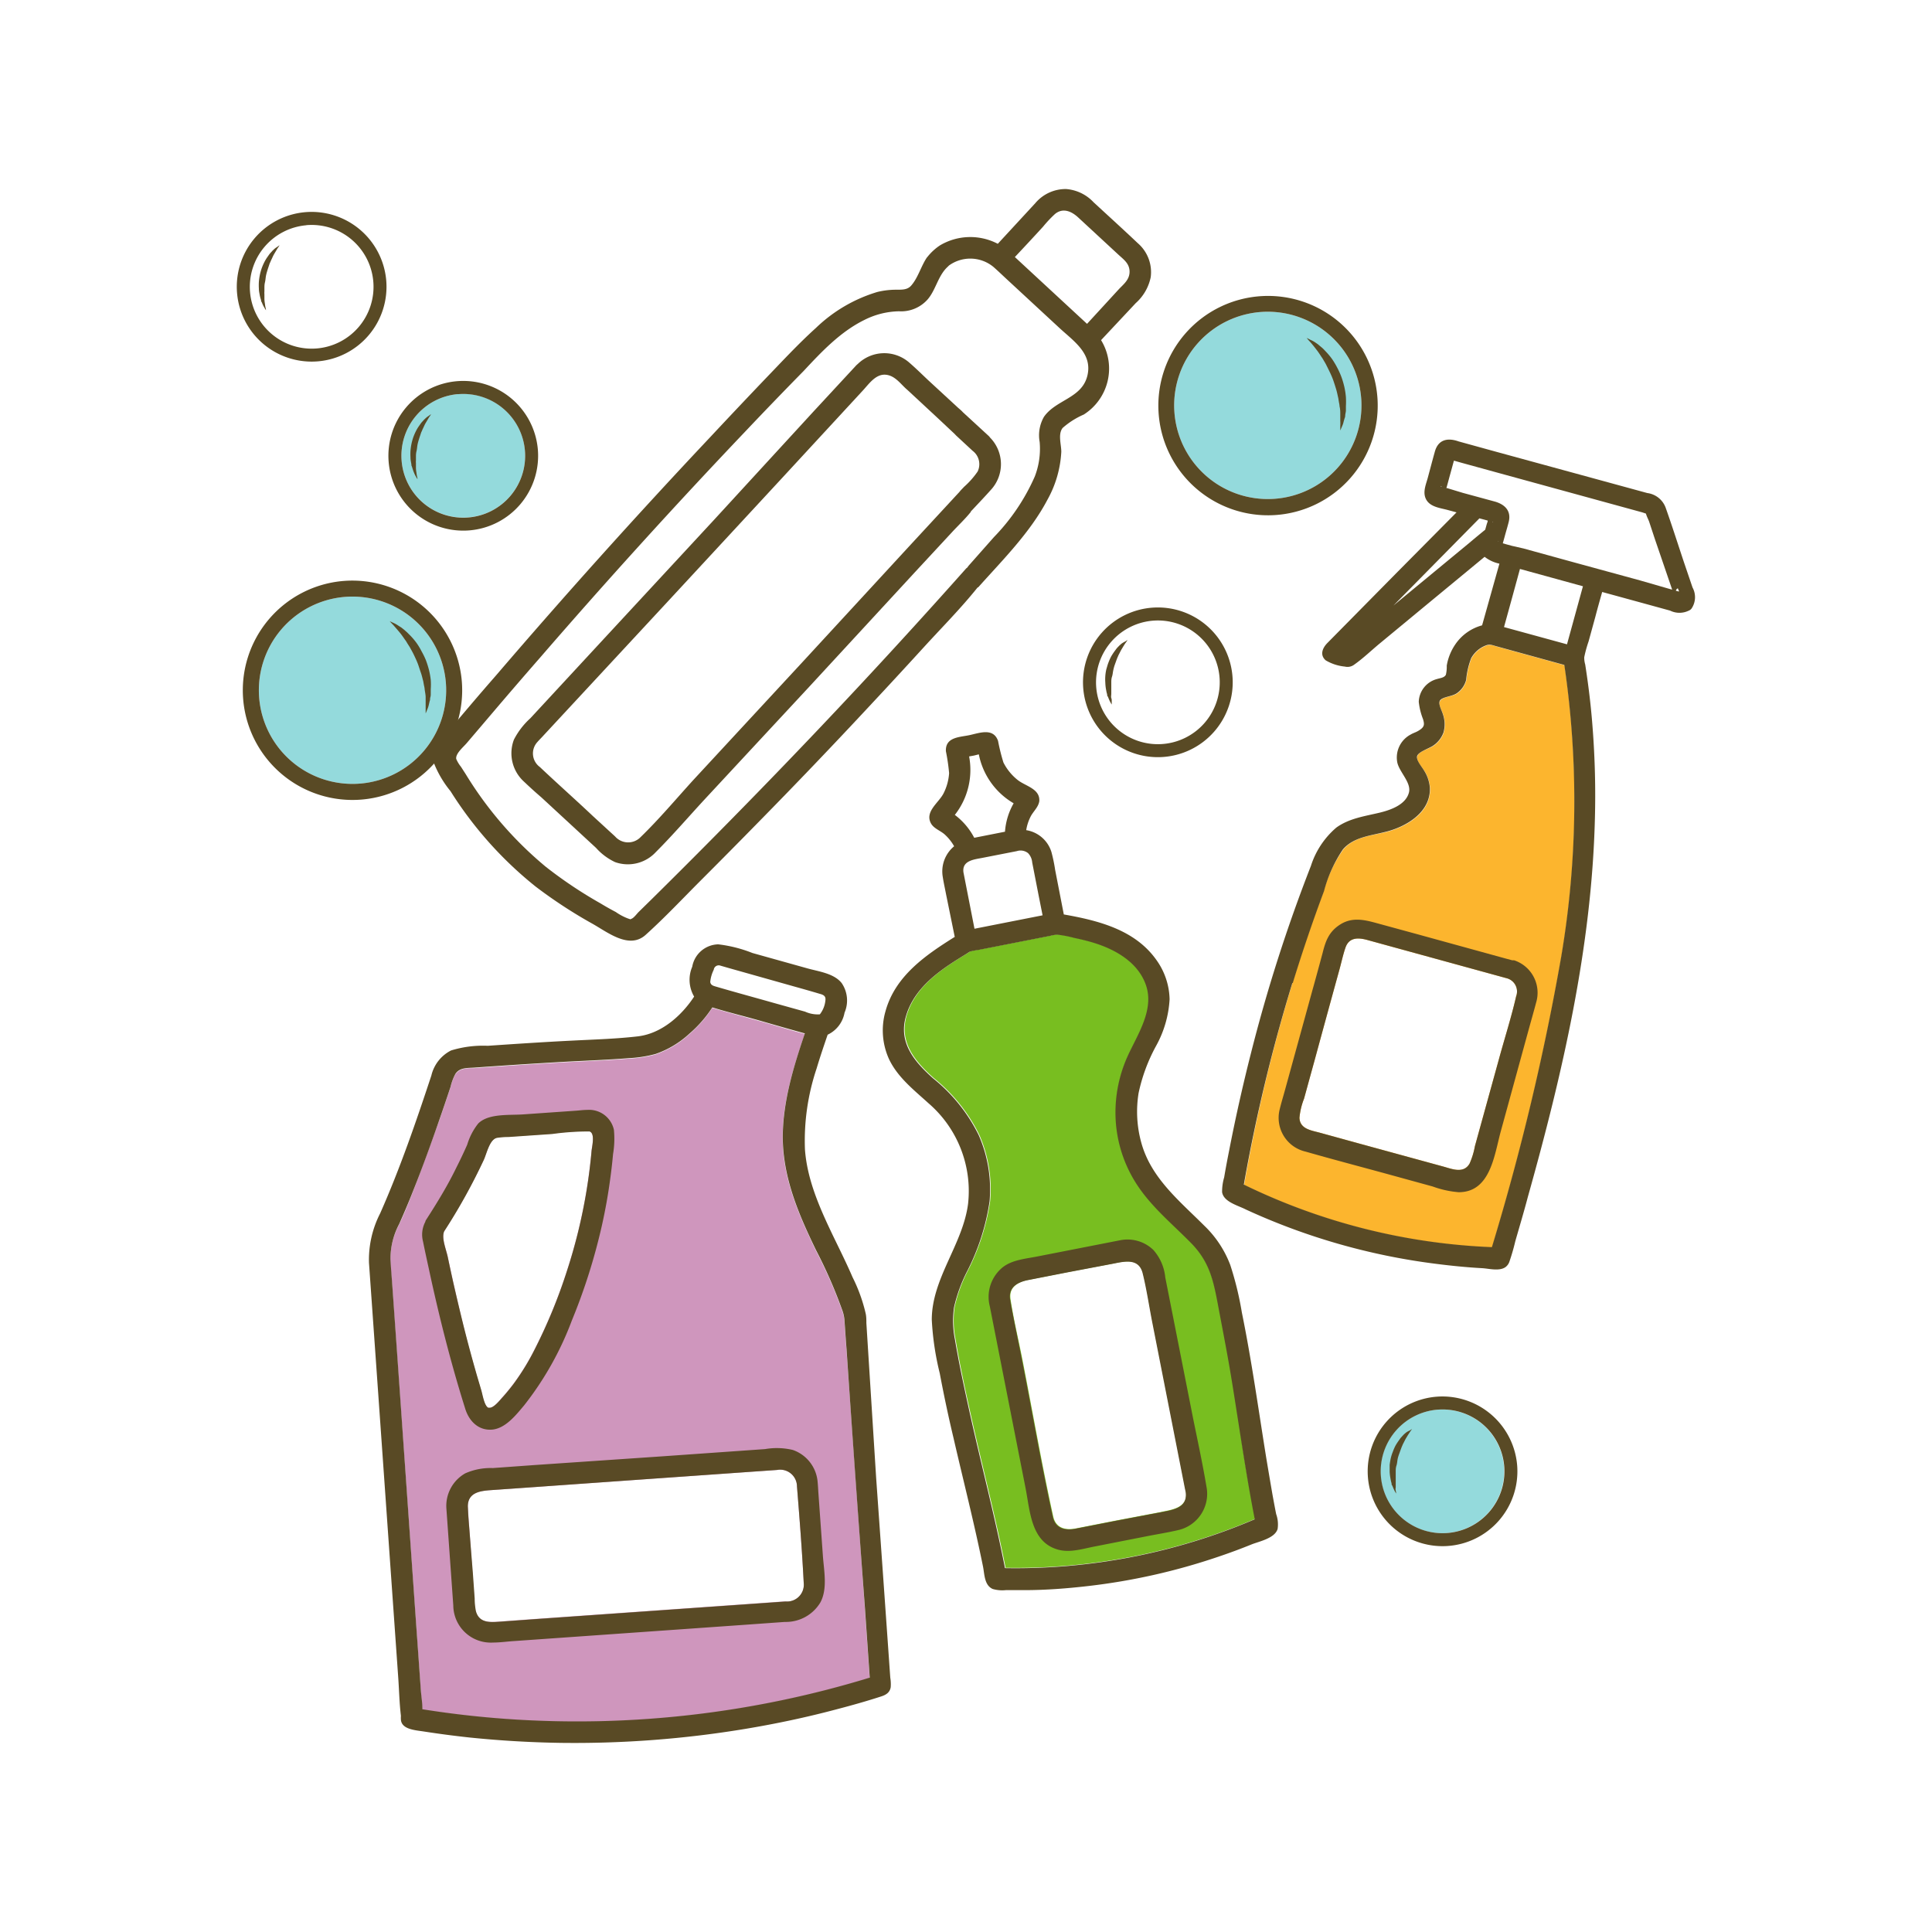 <?xml version="1.0" encoding="UTF-8"?> <svg xmlns="http://www.w3.org/2000/svg" viewBox="0 0 223 223"><defs><style>.cls-1{fill:#fff;}.cls-2{fill:#fcb52e;}.cls-3{fill:#78be20;}.cls-4{fill:#cf96bd;}.cls-5{fill:#94dadc;}.cls-6{fill:#594a25;}</style></defs><g id="Livello_2" data-name="Livello 2"><g id="Livello_1-2" data-name="Livello 1"><rect class="cls-1" width="223" height="223"></rect><path class="cls-2" d="M180.59,76.78l-7.78-2.14c-.47-.13-.8-.3-1.25-.12A3.24,3.24,0,0,0,169.84,76a9.37,9.37,0,0,0-.58,2.5,2.65,2.65,0,0,1-1.1,1.56c-.52.35-1.42.33-1.85.74s.13,1.19.26,1.65a3.54,3.54,0,0,1,.08,2.11,3.12,3.12,0,0,1-1.25,1.57c-.46.3-1.73.62-1.81,1.22s.63,1.28.85,1.68a4.28,4.28,0,0,1,.63,1.93c.12,2.88-2.83,4.56-5.25,5.12-1.68.39-3.6.57-4.79,2a15.7,15.7,0,0,0-2.25,4.79q-2,5.26-3.61,10.62a193.52,193.52,0,0,0-5.57,23.3A71.87,71.87,0,0,0,172.23,144a283.13,283.13,0,0,0,8-33.52A107.49,107.49,0,0,0,180.59,76.78ZM175,115c-.56,2.45-1.34,4.87-2,7.3l-2.76,10a8.82,8.82,0,0,1-.61,2c-.68,1.19-2,.64-3,.36l-9.87-2.7-4.43-1.22c-1-.27-2.3-.43-2.34-1.73a8,8,0,0,1,.53-2.2c.4-1.47.8-2.94,1.21-4.4q1.42-5.23,2.86-10.45c.24-.86.42-1.74.71-2.58.42-1.22,1.49-1.16,2.5-.89l16.1,4.42A1.58,1.58,0,0,1,175,115Z"></path><path class="cls-3" d="M143,164.08c-.25-1.58-.49-3.16-.75-4.74-.48-3-1.06-5.93-1.62-8.89-.51-2.66-1.13-5-3.07-7s-4.4-4-6.09-6.5a15.22,15.22,0,0,1-2.6-7.35,15.8,15.8,0,0,1,1.38-7.79c1.14-2.49,3.11-5.32,2.08-8.17-.95-2.6-3.54-4.08-6-4.85-.75-.23-1.5-.41-2.27-.57a13,13,0,0,0-1.92-.37,3.3,3.3,0,0,0-.8.12l-8.35,1.64a7.78,7.78,0,0,0-.94.18c-.15.07-.29.18-.44.27-.6.37-1.2.74-1.79,1.13-2.27,1.51-4.42,3.38-5.19,6.1-.85,3.05,1,5.22,3.13,7.13a19.35,19.35,0,0,1,5.27,6.55,15.61,15.61,0,0,1,1.26,7.66,26,26,0,0,1-2.6,8.09,17.47,17.47,0,0,0-1.5,4.13,11,11,0,0,0,.1,3.71c.48,2.85,1.09,5.7,1.72,8.52,1.33,6,2.88,11.88,4.06,17.88a70.34,70.34,0,0,0,28.87-5.67C144.12,171.59,143.53,167.83,143,164.08Zm-8.88,10.42-5.27,1-4.64.91c-1.19.24-2.34,0-2.64-1.37-1.32-6-2.38-12.12-3.57-18.18-.45-2.28-1-4.55-1.35-6.84-.24-1.4.74-2,1.93-2.27l4.64-.91,5.27-1c1.32-.26,3-.7,3.45,1.1s.74,3.79,1.11,5.67q1.89,9.57,3.76,19.14l.09.43C137.12,174,135.38,174.24,134.07,174.5Z"></path><path class="cls-4" d="M99.82,185.59q-1.06-14.85-2.11-29.7c-.09-1.16-.17-2.33-.25-3.5a4.39,4.39,0,0,0-.28-1.18,55.4,55.4,0,0,0-3-6.85c-2-4.17-3.87-8.4-3.84-13.12,0-4.09,1.24-8.05,2.55-11.9-1.75-.45-3.48-1-5.22-1.48s-3.66-1-5.46-1.52a14.2,14.2,0,0,1-2.68,3.06,11.1,11.1,0,0,1-3.86,2.31,14.26,14.26,0,0,1-3,.48c-2.76.22-5.53.31-8.29.47q-4.83.28-9.66.63c-.79,0-1.68,0-2.17.73a6.16,6.16,0,0,0-.56,1.5c-.41,1.24-.83,2.48-1.26,3.71-1,2.78-2,5.54-3.05,8.27-.51,1.3-1,2.58-1.62,3.85a8.54,8.54,0,0,0-1,4.05c0,1,.14,2,.21,3q.63,9,1.27,18l1.5,21.37c.18,2.47.35,4.95.53,7.42.05.71.14,1.44.18,2.16q5.39.85,10.84,1.19a115.39,115.39,0,0,0,40.79-4.84ZM52.28,147.83c-.2-.91-.4-1.83-.59-2.74s-.76-2.23-.42-3a68.24,68.24,0,0,0,4.57-8.24c.34-.73.67-2.37,1.52-2.55a8.42,8.42,0,0,1,1.33-.1l5.07-.35a30.37,30.37,0,0,1,4-.29c.09,0,.19,0,.28,0,.68.21.29,1.73.24,2.26-.14,1.57-.34,3.14-.6,4.7a62.4,62.4,0,0,1-2.23,9.11,60.79,60.79,0,0,1-3.73,9.08,27.19,27.19,0,0,1-2.45,4q-.59.78-1.23,1.5c-.33.35-1.15,1.44-1.67,1.27s-.71-1.59-.86-2.06c-.23-.79-.47-1.57-.69-2.36q-.7-2.46-1.32-4.93Q52.88,150.48,52.28,147.83Zm38.37,37-3.24.23-25.73,1.81-4,.29c-1.12.08-2.42.2-2.8-1.23a7.64,7.64,0,0,1-.14-1.44l-.21-2.94-.45-6.45L54,173.88c0-1.62,1.43-1.79,2.63-1.88l4-.28,13.14-.93,12.49-.88,3.43-.24a1.94,1.94,0,0,1,2.3,1.89c.3,3.71.59,7.43.78,11.15A1.94,1.94,0,0,1,90.65,184.85Z"></path><path class="cls-5" d="M166.05,162.7a7.14,7.14,0,1,1-6.7,7.54A7.14,7.14,0,0,1,166.05,162.7Z"></path><path class="cls-5" d="M157.13,46.18A10.81,10.81,0,1,1,145.71,36,10.82,10.82,0,0,1,157.13,46.18Z"></path><path class="cls-5" d="M51.46,78.75A10.81,10.81,0,1,1,39.77,68.9,10.82,10.82,0,0,1,51.46,78.75Z"></path><path class="cls-5" d="M52.86,45.49a7.14,7.14,0,1,1-6.5,7.72A7.14,7.14,0,0,1,52.86,45.49Z"></path><path class="cls-6" d="M139,141.47c-2.88-2.88-6.15-5.5-7.27-9.59a13.43,13.43,0,0,1-.31-5.71,19.92,19.92,0,0,1,2-5.41,12.54,12.54,0,0,0,1.58-5.42,8.06,8.06,0,0,0-1.54-4.56c-2.47-3.47-6.69-4.53-10.67-5.23l-1-5.14a18.1,18.1,0,0,0-.43-2.07,3.64,3.64,0,0,0-2.91-2.52,5.25,5.25,0,0,1,.51-1.57c.3-.59.9-1.08,1-1.78.1-1.45-1.63-1.73-2.52-2.46a6.08,6.08,0,0,1-1.62-2,22.64,22.64,0,0,1-.62-2.49c-.53-1.52-2.08-.94-3.24-.68s-2.86.2-2.78,1.87a23,23,0,0,1,.37,2.53,6,6,0,0,1-.64,2.33c-.53,1.06-2.14,2.07-1.49,3.4.31.64,1.06.87,1.58,1.31a5.44,5.44,0,0,1,1.13,1.4,3.76,3.76,0,0,0-1.31,3.55c.1.66.25,1.31.38,2l1,4.91c-3.39,2.12-6.89,4.53-8,8.61a8,8,0,0,0,.42,5.51c1,2.1,2.87,3.55,4.55,5.08a13.38,13.38,0,0,1,4.57,11.6c-.6,4.69-4.18,8.59-4.19,13.38a32.59,32.59,0,0,0,.92,6.19c.47,2.49,1,5,1.58,7.43,1.15,5,2.41,9.91,3.42,14.91.17.88.15,2.14,1.12,2.56a4,4,0,0,0,1.51.13h2.14c2.45,0,4.9-.19,7.34-.47a72.24,72.24,0,0,0,15-3.37c1.31-.44,2.61-.92,3.89-1.44.92-.36,2.69-.71,3-1.79a3.57,3.57,0,0,0-.17-1.71c-.14-.7-.27-1.41-.4-2.11-.25-1.43-.49-2.86-.73-4.29-.91-5.63-1.69-11.28-2.83-16.87A36.82,36.82,0,0,0,142,146,12.31,12.31,0,0,0,139,141.47Zm-27-31.65-.07,0ZM113.49,99l3.88-.76a1.39,1.39,0,0,1,1.29.23,1.73,1.73,0,0,1,.48,1.07l.73,3.75.47,2.36-7.51,1.48-.35.07-1.27-6.49C111,99.29,112.51,99.2,113.49,99ZM116,96l-3.55.7a7.82,7.82,0,0,0-2.24-2.64,8.41,8.41,0,0,0,1.65-6.75l.56-.1.56-.14A8.42,8.42,0,0,0,117,92.72,7.7,7.7,0,0,0,116,96Zm0,85c-1.18-6-2.73-11.91-4.06-17.88-.62-2.82-1.24-5.67-1.72-8.52a11,11,0,0,1-.1-3.71,17.47,17.47,0,0,1,1.5-4.13,26,26,0,0,0,2.6-8.09,15.61,15.61,0,0,0-1.26-7.66,19.35,19.35,0,0,0-5.27-6.55c-2.13-1.91-4-4.08-3.13-7.13.77-2.72,2.92-4.59,5.19-6.1.59-.39,1.19-.76,1.79-1.13.15-.09.29-.2.44-.27a7.78,7.78,0,0,1,.94-.18l8.35-1.64a3.3,3.3,0,0,1,.8-.12,13,13,0,0,1,1.92.37c.77.16,1.52.34,2.27.57,2.5.77,5.09,2.25,6,4.85,1,2.85-.94,5.68-2.08,8.17a15.8,15.8,0,0,0-1.38,7.79,15.22,15.22,0,0,0,2.6,7.35c1.69,2.48,4,4.37,6.09,6.5s2.56,4.31,3.07,7c.56,3,1.14,5.91,1.62,8.89.26,1.58.5,3.16.75,4.74.58,3.75,1.17,7.51,1.9,11.24A70.34,70.34,0,0,1,116,181Z"></path><path class="cls-6" d="M135.32,151.59l-.82-4.15a5.58,5.58,0,0,0-1.36-3.15,4.29,4.29,0,0,0-3.77-1.15l-9.6,1.88c-1.34.27-2.89.38-4,1.23a4.39,4.39,0,0,0-1.52,4.54l4.13,21c.51,2.61.62,6.17,3.69,7.06,1.36.4,2.8-.05,4.14-.32l6.11-1.2c1.21-.24,2.43-.43,3.63-.71a4.29,4.29,0,0,0,3.31-5c-.44-2.62-1-5.22-1.53-7.82Zm-18.72-1.54c-.24-1.4.74-2,1.93-2.27l4.64-.91,5.27-1c1.32-.26,3-.7,3.45,1.1s.74,3.79,1.11,5.67l3.76,19.14.09.43c.27,1.84-1.47,2.07-2.78,2.33l-5.27,1-4.64.91c-1.19.24-2.34,0-2.64-1.37-1.32-6-2.38-12.12-3.57-18.18C117.5,154.61,117,152.34,116.6,150.05Z"></path><path class="cls-6" d="M97.48,116.89a3.56,3.56,0,0,0-.33-3.42c-.89-1.12-2.64-1.33-3.93-1.69L86.85,110a15.55,15.55,0,0,0-3.95-1,3.12,3.12,0,0,0-3,2.59,3.82,3.82,0,0,0,.22,3.44c-1.47,2.24-3.79,4.27-6.49,4.59-2.49.29-5,.36-7.53.49-3.27.16-6.54.38-9.8.6a12.55,12.55,0,0,0-4.24.54,4.37,4.37,0,0,0-2.27,2.89c-1.77,5.36-3.62,10.74-5.91,15.91a11.73,11.73,0,0,0-1.29,5.72l.09,1.27,1.13,16,1.56,22.14.6,8.51c.1,1.43.13,2.88.3,4.31a1.21,1.21,0,0,1,0,.19,1.18,1.18,0,0,0,0,.2c0,1.23,1.64,1.31,2.67,1.47,1.74.27,3.5.5,5.25.69q5.25.54,10.51.62a120.57,120.57,0,0,0,21.3-1.61c3.56-.59,7.1-1.34,10.59-2.27,1.72-.45,3.43-.93,5.12-1.48.56-.18,1-.45,1.1-1.07a4.43,4.43,0,0,0-.05-1.09l-.18-2.56q-.72-10.25-1.45-20.49L100,152.71c0-.36,0-.74-.08-1.1a18.68,18.68,0,0,0-1.51-4.18c-.72-1.67-1.54-3.3-2.33-4.94-1.49-3.12-2.92-6.35-3.17-9.84a26.2,26.2,0,0,1,1.35-9.33c.39-1.31.83-2.6,1.27-3.89A3.48,3.48,0,0,0,97.48,116.89Zm-15.09-5a.58.58,0,0,1,.77-.43l.9.26,7.52,2.12c1,.28,2,.56,3,.86.37.1.73.21.7.68a3.09,3.09,0,0,1-.65,1.7,3.53,3.53,0,0,1-1.7-.31l-3.59-1c-2.22-.63-4.44-1.23-6.66-1.88-.31-.09-.65-.16-.7-.55A4,4,0,0,1,82.39,111.92Zm18,81.75a115.39,115.39,0,0,1-40.79,4.84q-5.44-.33-10.84-1.19c0-.72-.13-1.45-.18-2.16-.18-2.47-.35-4.95-.53-7.42l-1.5-21.37q-.63-9-1.27-18c-.07-1-.16-2-.21-3a8.54,8.54,0,0,1,1-4.05c.57-1.27,1.11-2.55,1.62-3.85,1.09-2.73,2.09-5.49,3.05-8.27.43-1.23.85-2.47,1.26-3.71a6.16,6.16,0,0,1,.56-1.5c.49-.75,1.38-.68,2.17-.73q4.83-.35,9.66-.63c2.76-.16,5.53-.25,8.29-.47a14.26,14.26,0,0,0,3-.48,11.1,11.1,0,0,0,3.86-2.31,14.2,14.2,0,0,0,2.68-3.06c1.8.56,3.65,1,5.46,1.52s3.47,1,5.22,1.48c-1.31,3.85-2.52,7.81-2.55,11.9,0,4.72,1.82,8.95,3.84,13.12a55.4,55.4,0,0,1,3,6.85,4.39,4.39,0,0,1,.28,1.18c.08,1.17.16,2.34.25,3.5q1,14.85,2.11,29.7Z"></path><path class="cls-6" d="M56.92,165c1.5-.21,2.66-1.7,3.58-2.79A36.51,36.51,0,0,0,66,152.43a68.26,68.26,0,0,0,3.46-10.92q.63-2.79,1-5.63c.12-.88.22-1.77.3-2.66a10.61,10.61,0,0,0,.1-2.81,2.93,2.93,0,0,0-3.09-2.3c-.42,0-.84.06-1.26.09l-6.15.43c-1.57.11-4-.13-5.17,1.06a7.31,7.31,0,0,0-1.26,2.43c-.4.91-.83,1.81-1.28,2.7-1,2.06-2.23,4.06-3.48,6a.61.61,0,0,0-.07.14l0,.05a3.16,3.16,0,0,0-.27,2.3c.21,1.05.44,2.1.67,3.15q.63,2.94,1.34,5.85c.84,3.43,1.77,6.83,2.83,10.2C54.1,164,55.23,165.2,56.92,165Zm-.51-2.49c-.5-.16-.71-1.59-.86-2.06-.23-.79-.47-1.57-.69-2.36q-.7-2.46-1.32-4.93-.66-2.64-1.26-5.29c-.2-.91-.4-1.83-.59-2.74s-.76-2.23-.42-3a68.24,68.24,0,0,0,4.57-8.24c.34-.73.67-2.37,1.52-2.55a8.42,8.42,0,0,1,1.33-.1l5.07-.35a30.37,30.37,0,0,1,4-.29c.09,0,.19,0,.28,0,.68.21.29,1.73.24,2.26-.14,1.57-.34,3.14-.6,4.7a62.4,62.4,0,0,1-2.23,9.11,60.79,60.79,0,0,1-3.73,9.08,27.19,27.19,0,0,1-2.45,4q-.59.78-1.23,1.5C57.75,161.55,56.93,162.64,56.41,162.47Z"></path><path class="cls-6" d="M94.37,171a4.28,4.28,0,0,0-2.86-3.64,8,8,0,0,0-3.2-.1l-11.92.84-14.66,1-4.85.35a7.22,7.22,0,0,0-3.18.61,4.32,4.32,0,0,0-2.18,4l.8,11.24a4.33,4.33,0,0,0,4.59,4.29c.81,0,1.61-.12,2.41-.17l27.09-1.91,4.18-.3a4.64,4.64,0,0,0,4.09-2.23c.87-1.58.42-3.69.3-5.42l-.51-7.14C94.44,172,94.42,171.53,94.37,171Zm-40.31,4.08L54,173.88c0-1.62,1.43-1.79,2.63-1.88l4-.28,13.14-.93,12.49-.88,3.43-.24a1.94,1.94,0,0,1,2.3,1.89c.3,3.71.59,7.43.78,11.15a1.94,1.94,0,0,1-2.07,2.14l-3.24.23-25.73,1.81-4,.29c-1.12.08-2.42.2-2.8-1.23a7.64,7.64,0,0,1-.14-1.44l-.21-2.94Z"></path><path class="cls-6" d="M52,91.32a44.21,44.21,0,0,0,9.81,11,55,55,0,0,0,6.57,4.3c1.78,1,4.25,3,6.15,1.28,2.22-2,4.31-4.23,6.44-6.36s4.35-4.37,6.51-6.58Q94,88.33,100.3,81.56q3.17-3.39,6.29-6.81c2.07-2.27,4.27-4.48,6.19-6.87a.24.24,0,0,0,.06-.08l.06,0c2.85-3.19,6-6.32,8-10.12a12.67,12.67,0,0,0,1.6-5.53c0-.85-.41-2.05.16-2.76a9.28,9.28,0,0,1,2.43-1.54,6.28,6.28,0,0,0,2-8.59l4-4.27A5.49,5.49,0,0,0,132.82,32a4.42,4.42,0,0,0-1.49-3.93c-1.69-1.6-3.41-3.16-5.11-4.73a4.84,4.84,0,0,0-3.16-1.52,4.58,4.58,0,0,0-3.57,1.64l-4.32,4.68a6.86,6.86,0,0,0-6.67.18,6.24,6.24,0,0,0-1.44,1.32,1,1,0,0,0-.12.15c-.65,1-1,2.32-1.79,3.2-.47.51-1.15.44-1.8.45a9.18,9.18,0,0,0-2.08.26,17.39,17.39,0,0,0-7.09,4.15c-2.05,1.85-3.93,3.89-5.85,5.88Q85.14,47.07,82,50.43,69.29,63.92,57.22,78q-3,3.43-5.86,6.89c-.77.91-1.61,1.78-1.32,3.07A12.17,12.17,0,0,0,52,91.32ZM99.77,36.93a9.22,9.22,0,0,1,4-1,4.08,4.08,0,0,0,3.32-1.39c.85-1,1.13-2.42,2-3.44.15-.18.31-.31.44-.45l0,0a4.2,4.2,0,0,1,5.15.17c.58.51,1.13,1.05,1.7,1.57l5.92,5.48c1.63,1.51,3.85,2.95,3.2,5.53s-3.62,2.73-5,4.71A4.28,4.28,0,0,0,120,51a8.88,8.88,0,0,1-.56,4,23.71,23.71,0,0,1-4.72,7l-2.84,3.21a1.85,1.85,0,0,0-.22.29l-.13.1q-11.7,13.16-24,25.79-6.08,6.25-12.27,12.36l-1.55,1.52c-.19.19-.53.65-.78.76s-.06.1-.41,0a6.42,6.42,0,0,1-1.44-.76c-.59-.31-1.18-.64-1.77-1A50.34,50.34,0,0,1,63,100.05a42.86,42.86,0,0,1-9.23-10.67l-.56-.87a3.87,3.87,0,0,1-.55-.91c-.1-.63.86-1.4,1.23-1.85l2.81-3.3q2.82-3.32,5.67-6.58Q73.86,62.59,86,49.83q3.35-3.54,6.75-7C94.83,40.6,97,38.29,99.77,36.93Zm25.7.45-7.79-7.21-.54-.5q1.64-1.74,3.25-3.5a14.52,14.52,0,0,1,1.37-1.46c.92-.77,1.92-.32,2.68.38l4.68,4.33c.59.54,1.25,1,1.26,1.92s-.66,1.44-1.2,2Q127.32,35.37,125.47,37.38Z"></path><path class="cls-6" d="M69.77,73.66l-8.56,9.25a8.65,8.65,0,0,0-1.89,2.46,4.42,4.42,0,0,0,1.16,4.85c.64.61,1.3,1.21,2,1.81l6.32,5.84A6.81,6.81,0,0,0,71,99.51a4.4,4.4,0,0,0,4.7-1.16c2-2,3.83-4.14,5.75-6.21l12-12.92L105.6,66.05l4.32-4.66c.7-.76,1.49-1.49,2.14-2.31l0-.06.06-.05c.77-.82,1.54-1.63,2.29-2.47a4.37,4.37,0,0,0-.14-6,.91.91,0,0,0-.13-.16l-3-2.76h0c-.2-.23-.46-.42-.68-.63l-3.36-3.1c-.71-.67-1.41-1.36-2.15-2a4.38,4.38,0,0,0-5.93.15l-.17.15-5,5.4L82.42,60ZM110.2,50.1l0,0,.16.17,1.91,1.77a1.93,1.93,0,0,1,.57,2.39,9.76,9.76,0,0,1-1.57,1.77c-.15.17-.36.36-.52.57l0,0-5.65,6.11L92.68,76.36,80,90.06c-2,2.2-4,4.58-6.16,6.66A2,2,0,0,1,71,96.55L68.44,94.2c-2-1.89-4.11-3.76-6.13-5.67A1.94,1.94,0,0,1,62,85.68c.17-.2.36-.39.54-.58l3.07-3.31L77.05,69.46l13.3-14.37,9.23-10c.7-.75,1.47-1.91,2.61-1.84S104,44.4,104.73,45l3.51,3.26Z"></path><path class="cls-6" d="M165.6,52.19c-.28,1-.54,2-.81,3-.23.82-.63,1.73-.13,2.54s1.63.91,2.46,1.14l1,.27L161.32,66l-8.11,8.22c-.55.56-.91,1.37-.19,2a5.34,5.34,0,0,0,2.21.72,1.28,1.28,0,0,0,1.1-.24c1.06-.75,2-1.67,3-2.49l5.43-4.49,6.6-5.45a4.16,4.16,0,0,0,1.71.79l-2,7.12a5.44,5.44,0,0,0-3.08,2.18,6.14,6.14,0,0,0-1,2.47,4,4,0,0,1-.1,1.05c-.18.35-.64.38-1,.49A2.82,2.82,0,0,0,163.76,81a7.56,7.56,0,0,0,.49,2c.16.54.19.84-.29,1.19s-.76.37-1.11.58A3,3,0,0,0,161.28,88c.24,1.13,1.66,2.35,1.34,3.5-.38,1.4-2.13,2-3.37,2.3-1.71.41-3.52.65-5,1.72a9.68,9.68,0,0,0-2.94,4.43,181.33,181.33,0,0,0-6.94,21.7q-1.41,5.55-2.5,11.17c-.2,1-.39,2-.57,3.07a5.84,5.84,0,0,0-.24,1.71c.17,1.14,1.87,1.55,2.73,2a74.72,74.72,0,0,0,21.75,6.25c1.85.24,3.7.43,5.56.53.78.05,2,.38,2.69-.14a1.31,1.31,0,0,0,.43-.61,24.22,24.22,0,0,0,.68-2.35c.49-1.71,1-3.41,1.45-5.12,4-14.25,7.37-28.8,7.74-43.65a101.52,101.52,0,0,0-.25-10.32c-.12-1.66-.29-3.31-.51-5-.11-.84-.23-1.67-.36-2.5a2.71,2.71,0,0,1-.11-.83,14.42,14.42,0,0,1,.5-1.82l.78-2.84c.26-1,.52-1.91.79-2.87l4.6,1.26,3.24.89a2.44,2.44,0,0,0,2.16,0,.72.72,0,0,0,.33-.26,2.34,2.34,0,0,0,.1-2.41l-1-2.94c-.7-2.1-1.37-4.21-2.11-6.29a2.61,2.61,0,0,0-2.11-1.67l-4.39-1.2-13-3.55-4.39-1.21C167.18,50.53,166,50.65,165.6,52.19Zm.67,3.9.17.08h0c-.13,0-.17-.06-.16-.07ZM193.7,68l.11.26h0l-.11,0-.27-.08c.07-.17.15-.25.24-.27ZM167,56.16c.14-.5.27-1,.41-1.5s.27-1,.41-1.49l1,.28,3.93,1.08,16.81,4.61.42.14c.08.31.31.75.37.93l.66,2q1,2.92,2,5.85l-.36-.1L189.32,67l-7.65-2.09-5.81-1.6L174.5,63l-.73-.2-.31-.09.22-.79c.15-.57.33-1.13.47-1.71.3-1.27-.48-2-1.62-2.32l-3.68-1L167,56.33l-.06,0A.83.83,0,0,0,167,56.16Zm5.24,4.08c.15,0,.13.08,0,0Zm-.81.9c-.61.5-1.22,1-1.82,1.51l-8.78,7.25,9.93-10.07.64.17.32.09c0,.13-.07.27-.11.4ZM173,62.52c-.16-.07-.17-.12,0,0Zm-23.78,50.94q1.64-5.35,3.61-10.62A15.7,15.7,0,0,1,155,98.05c1.19-1.4,3.11-1.58,4.79-2,2.42-.56,5.37-2.24,5.25-5.12a4.28,4.28,0,0,0-.63-1.93c-.22-.4-.92-1.17-.85-1.68s1.35-.92,1.81-1.22a3.12,3.12,0,0,0,1.25-1.57,3.54,3.54,0,0,0-.08-2.11c-.13-.46-.65-1.29-.26-1.65s1.33-.39,1.85-.74a2.65,2.65,0,0,0,1.1-1.56,9.37,9.37,0,0,1,.58-2.5,3.24,3.24,0,0,1,1.72-1.48c.45-.18.78,0,1.25.12l7.78,2.14a107.49,107.49,0,0,1-.36,33.68,283.13,283.13,0,0,1-8,33.52,71.87,71.87,0,0,1-28.63-7.22A193.52,193.52,0,0,1,149.17,113.46Zm24.38-41.08c.62-2.24,1.23-4.47,1.84-6.71l7.27,2-1.84,6.7Zm16.8-13,.1,0S190.39,59.38,190.35,59.36Zm-22.41-6.71v0C168,52.39,168,52.52,167.94,52.65Z"></path><path class="cls-6" d="M152.66,110c-.4,1.49-.81,3-1.22,4.46l-3.1,11.28c-.22.81-.47,1.61-.66,2.42a4,4,0,0,0,3,4.76c3.11.89,6.23,1.71,9.34,2.56l5.35,1.47a11.3,11.3,0,0,0,3,.66c3.67,0,4.11-4.29,4.85-7l3.15-11.49c.31-1.14.64-2.27.94-3.41a3.94,3.94,0,0,0-2.55-4.87l-.09,0-.12,0-.68-.18-10.39-2.86-4.73-1.29c-1.4-.38-2.74-.64-4.06.2S153,108.64,152.66,110ZM175,115c-.56,2.45-1.34,4.87-2,7.3l-2.76,10a8.82,8.82,0,0,1-.61,2c-.68,1.19-2,.64-3,.36l-9.87-2.7-4.43-1.22c-1-.27-2.3-.43-2.34-1.73a8,8,0,0,1,.53-2.2l1.21-4.4q1.42-5.23,2.86-10.45c.24-.86.42-1.74.71-2.58.42-1.22,1.49-1.16,2.5-.89l16.1,4.42A1.58,1.58,0,0,1,175,115Z"></path><path class="cls-6" d="M151.79,39.51l.32.22.32.27c.11.09.23.19.34.3l.34.36a7.94,7.94,0,0,1,.67.82,9.42,9.42,0,0,1,.59,1,8.66,8.66,0,0,1,.48,1.08,9.78,9.78,0,0,1,.33,1.14,9.08,9.08,0,0,1,.17,1.13,9.55,9.55,0,0,1,0,1.06c0,.17,0,.34,0,.49s-.05.31-.07.46,0,.28-.07.41l-.11.37a2.62,2.62,0,0,1-.19.58l-.21.49s0-.2,0-.53a5.69,5.69,0,0,0,0-.6c0-.22,0-.48,0-.75s0-.58-.08-.89a2.67,2.67,0,0,0-.07-.47l-.08-.5c-.08-.33-.14-.67-.24-1s-.21-.68-.32-1-.26-.67-.42-1-.31-.63-.46-.93c-.08-.15-.17-.29-.25-.43a3.54,3.54,0,0,0-.26-.41c-.17-.26-.33-.51-.5-.73s-.32-.42-.47-.6-.27-.33-.39-.45-.34-.4-.34-.4l.47.24A3.5,3.5,0,0,1,151.79,39.51Z"></path><path class="cls-6" d="M145.6,34.18A12.66,12.66,0,1,0,159,46.07,12.66,12.66,0,0,0,145.6,34.18Zm11.53,12A10.81,10.81,0,1,1,145.71,36,10.82,10.82,0,0,1,157.13,46.18Z"></path><path class="cls-6" d="M46,72.23l.32.2.33.26L47,73l.35.35a8.12,8.12,0,0,1,.69.81,7.13,7.13,0,0,1,.61,1,8.83,8.83,0,0,1,.52,1.07,11.16,11.16,0,0,1,.35,1.12,9.25,9.25,0,0,1,.2,1.13,7.74,7.74,0,0,1,0,1.06c0,.17,0,.33,0,.49s0,.31-.05.46,0,.28-.07.41l-.09.38a2.86,2.86,0,0,1-.18.58c-.12.31-.2.49-.2.49v-.53c0-.17,0-.37,0-.6s0-.47,0-.75-.07-.57-.11-.88a2.57,2.57,0,0,0-.08-.47l-.09-.5c-.09-.32-.16-.67-.28-1s-.22-.68-.34-1-.28-.66-.44-1-.33-.62-.49-.92L47,74.23a2.75,2.75,0,0,0-.26-.4c-.18-.26-.35-.51-.52-.72s-.34-.41-.49-.58-.28-.33-.4-.45-.35-.38-.35-.38l.48.22A3.55,3.55,0,0,1,46,72.23Z"></path><path class="cls-6" d="M39.61,67.06A12.66,12.66,0,1,0,53.3,78.59,12.68,12.68,0,0,0,39.61,67.06ZM51.46,78.75A10.81,10.81,0,1,1,39.77,68.9,10.82,10.82,0,0,1,51.46,78.75Z"></path><path class="cls-6" d="M133.14,70.13a8.64,8.64,0,1,0,9.13,8.12A8.64,8.64,0,0,0,133.14,70.13Zm.09,1.5a7.14,7.14,0,1,1-6.71,7.54A7.15,7.15,0,0,1,133.23,71.63Z"></path><path class="cls-6" d="M129.43,74.31l-.19.17c-.07.06-.13.13-.2.2s-.14.15-.2.23l-.2.27a6.9,6.9,0,0,0-.39.6,6.21,6.21,0,0,0-.31.7c-.1.25-.16.51-.24.76a5.19,5.19,0,0,0-.12.79,4.93,4.93,0,0,0,0,.76,5.49,5.49,0,0,0,.07.72l.06.32a2.17,2.17,0,0,0,.08.3c0,.1,0,.19.08.27l.1.24c.06.15.12.27.17.37s.18.31.18.31,0-.13,0-.35,0-.25-.05-.4,0-.32,0-.51,0-.38,0-.59,0-.22,0-.33l0-.33c0-.23,0-.46.08-.7s.09-.47.14-.71.11-.47.19-.69.16-.45.24-.66.09-.21.13-.31.09-.2.14-.29.18-.37.28-.53.18-.31.27-.44a3.76,3.76,0,0,1,.22-.33l.2-.29-.3.19A3.06,3.06,0,0,0,129.43,74.31Z"></path><path class="cls-6" d="M166,161.2a8.64,8.64,0,1,0,9.13,8.12A8.66,8.66,0,0,0,166,161.2Zm.08,1.5a7.14,7.14,0,1,1-6.7,7.54A7.14,7.14,0,0,1,166.05,162.7Z"></path><path class="cls-6" d="M162.26,165.38l-.2.17-.19.2-.21.23-.19.27a6.9,6.9,0,0,0-.39.6,5.64,5.64,0,0,0-.31.71,5,5,0,0,0-.24.75,7.64,7.64,0,0,0-.13.79c0,.26,0,.52,0,.77a5.51,5.51,0,0,0,.08.71l.06.32a2.17,2.17,0,0,0,.08.3c0,.1,0,.19.08.27l.1.24c.06.15.12.27.17.37s.18.31.18.31,0-.13-.05-.35,0-.25,0-.4,0-.32,0-.51,0-.38,0-.59,0-.22,0-.33l0-.33c0-.23,0-.46.08-.7s.09-.47.13-.71.12-.47.2-.69.16-.45.24-.66.09-.21.13-.31a2.59,2.59,0,0,1,.14-.29c.1-.19.18-.37.28-.53s.18-.31.27-.44.15-.24.22-.33l.2-.29-.3.2A1.65,1.65,0,0,0,162.26,165.38Z"></path><path class="cls-6" d="M52.73,44a8.64,8.64,0,1,0,9.35,7.87A8.65,8.65,0,0,0,52.73,44Zm.13,1.5a7.14,7.14,0,1,1-6.5,7.72A7.14,7.14,0,0,1,52.86,45.49Z"></path><path class="cls-6" d="M49.13,48.27l-.18.17-.19.21a2.31,2.31,0,0,0-.2.24l-.19.27a4.62,4.62,0,0,0-.37.62,6.4,6.4,0,0,0-.3.7,6.73,6.73,0,0,0-.21.77,6.83,6.83,0,0,0-.11.79,6.48,6.48,0,0,0,0,.76c0,.25.05.49.09.71s0,.22.07.33l.09.29.09.27.1.24A2.85,2.85,0,0,0,48,55a3.2,3.2,0,0,0,.19.31s0-.13-.06-.35a3.43,3.43,0,0,1-.06-.4,3.58,3.58,0,0,1-.06-.51c0-.18,0-.38,0-.59a1.71,1.71,0,0,1,0-.32V52.8c0-.23,0-.46.06-.7s.07-.47.11-.71.11-.47.18-.7.15-.45.22-.67.09-.2.13-.31a2.55,2.55,0,0,1,.13-.29c.09-.19.17-.38.26-.54l.26-.44c.08-.13.14-.25.21-.34a2.43,2.43,0,0,0,.19-.3l-.29.21A2.15,2.15,0,0,0,49.13,48.27Z"></path><path class="cls-6" d="M35.23,24.49a8.64,8.64,0,1,0,9.35,7.87A8.65,8.65,0,0,0,35.23,24.49Zm.13,1.5a7.14,7.14,0,1,1-6.5,7.72A7.14,7.14,0,0,1,35.36,26Z"></path><path class="cls-6" d="M31.63,28.77l-.18.17-.19.21a2.31,2.31,0,0,0-.2.24l-.19.27a4.62,4.62,0,0,0-.37.62,6.4,6.4,0,0,0-.3.7,6.73,6.73,0,0,0-.21.77,6.83,6.83,0,0,0-.11.79,6.48,6.48,0,0,0,0,.76c0,.25.05.49.09.71s.05.22.07.33l.09.29q0,.15.09.27l.1.24a2.85,2.85,0,0,0,.19.36,3.2,3.2,0,0,0,.19.31s0-.13-.06-.35a3.43,3.43,0,0,1-.06-.4,3.58,3.58,0,0,1-.06-.51c0-.18,0-.38,0-.59a1.71,1.71,0,0,1,0-.32V33.3c0-.23,0-.46.06-.7s.07-.47.11-.71.11-.47.18-.7.15-.45.22-.67.09-.2.13-.31a2.55,2.55,0,0,1,.13-.29c.09-.19.17-.38.26-.54l.26-.44c.08-.13.14-.25.21-.34a2.43,2.43,0,0,0,.19-.3l-.29.21A2.15,2.15,0,0,0,31.63,28.77Z"></path></g></g></svg> 